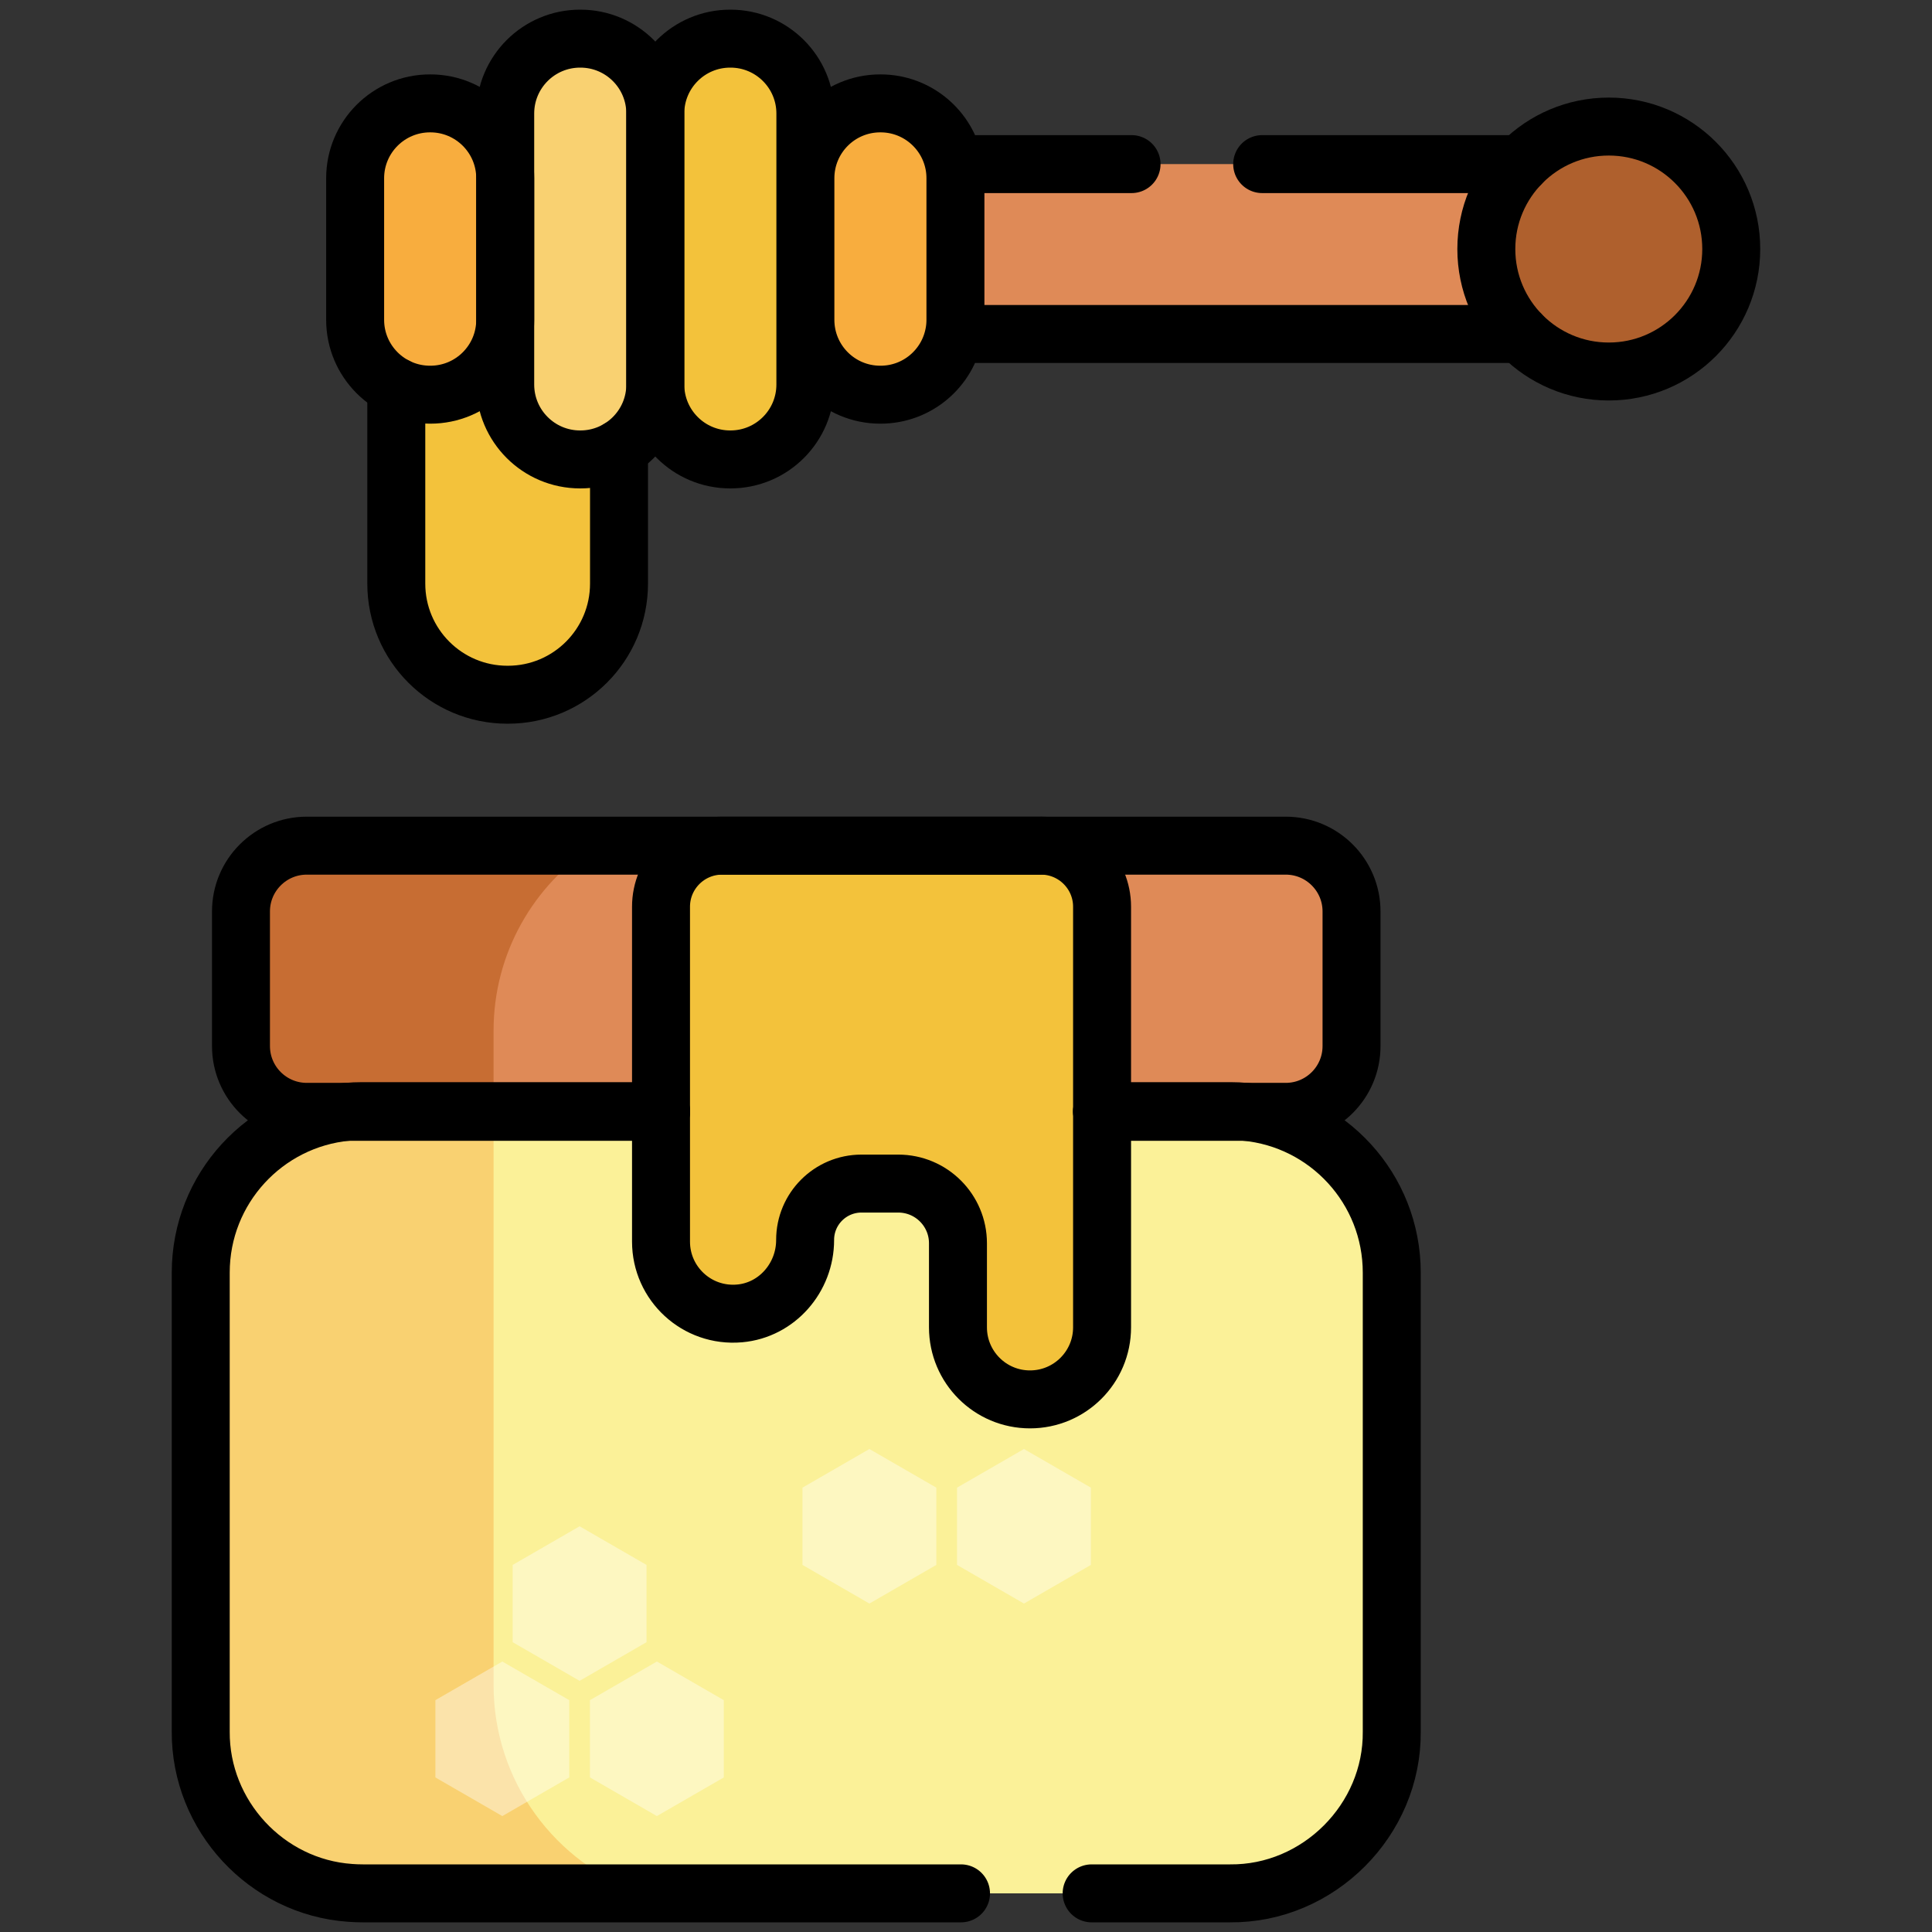 <svg width="100" height="100" viewBox="0 0 100 100" fill="none" xmlns="http://www.w3.org/2000/svg">
<rect x="0" y="0" width="100" height="100" fill="#333333" stroke="none"/>
<path d="M45.569 8.493H80.035V17.287H45.569V8.493Z" fill="#DF8A57"/>
<path d="M18.75 98H63.679C68.295 98 72.038 94.257 72.038 89.641V65.871C72.038 61.255 68.295 57.513 63.679 57.513H18.75C14.134 57.513 10.391 61.255 10.391 65.871V89.641C10.391 94.257 14.134 98 18.75 98Z" fill="#FBF198"/>
<path d="M25.547 87.223V57.513H18.75C14.134 57.513 10.391 61.255 10.391 65.871V89.641C10.391 94.257 14.134 98 18.75 98H33.226C28.758 96.456 25.547 92.216 25.547 87.223Z" fill="#F9D171"/>
<path d="M15.879 57.548H66.55C68.431 57.548 69.955 56.023 69.955 54.142V47.176C69.955 45.295 68.431 43.77 66.55 43.77H15.879C13.998 43.77 12.474 45.295 12.474 47.176V54.142C12.474 56.023 13.998 57.548 15.879 57.548Z" fill="#DF8A57"/>
<path d="M25.547 53.347C25.547 49.331 27.626 45.802 30.764 43.77H15.879C13.998 43.77 12.474 45.295 12.474 47.176V54.143C12.474 56.023 13.998 57.548 15.879 57.548H25.547L25.547 53.347Z" fill="#C76D33"/>
<path d="M26.288 35.96H26.264C23.087 35.96 20.512 33.385 20.512 30.208V17.287H32.04V30.208C32.04 33.385 29.464 35.96 26.288 35.96Z" fill="#F3C23B"/>
<path d="M22.274 20.429H22.258C20.118 20.429 18.382 18.694 18.382 16.553V9.227C18.382 7.086 20.118 5.351 22.258 5.351H22.274C24.415 5.351 26.15 7.086 26.15 9.227V16.553C26.15 18.694 24.415 20.429 22.274 20.429Z" fill="#F8AD3E"/>
<path d="M30.042 23.78H30.026C27.885 23.78 26.15 22.044 26.15 19.904V5.876C26.15 3.735 27.885 2 30.026 2H30.042C32.182 2 33.918 3.735 33.918 5.876V19.904C33.918 22.044 32.182 23.78 30.042 23.78Z" fill="#F9D171"/>
<path d="M37.81 23.78H37.794C35.653 23.78 33.918 22.044 33.918 19.904V5.876C33.918 3.735 35.653 2 37.794 2H37.81C39.95 2 41.686 3.735 41.686 5.876V19.904C41.686 22.044 39.95 23.78 37.81 23.78Z" fill="#F3C23B"/>
<path d="M45.577 20.429H45.561C43.421 20.429 41.685 18.694 41.685 16.553V9.227C41.685 7.086 43.421 5.351 45.561 5.351H45.577C47.718 5.351 49.453 7.086 49.453 9.227V16.553C49.453 18.694 47.718 20.429 45.577 20.429Z" fill="#F8AD3E"/>
<path d="M83.271 19.229C86.772 19.229 89.609 16.391 89.609 12.89C89.609 9.389 86.772 6.551 83.271 6.551C79.77 6.551 76.932 9.389 76.932 12.89C76.932 16.391 79.77 19.229 83.271 19.229Z" fill="#AF602D"/>
<path d="M53.88 43.77C55.627 43.77 57.043 45.187 57.043 46.933V68.702C57.043 70.762 55.373 72.432 53.313 72.432C51.253 72.432 49.584 70.762 49.584 68.702V64.351C49.584 62.645 48.2 61.262 46.494 61.262H44.589C42.979 61.262 41.673 62.567 41.673 64.178V64.183C41.673 66.127 40.219 67.811 38.282 67.982C36.07 68.177 34.214 66.439 34.214 64.267V46.934C34.214 45.187 35.63 43.771 37.377 43.771H53.88V43.77Z" fill="#F3C23B"/>
<path d="M22.274 20.429H22.258C20.118 20.429 18.382 18.694 18.382 16.553V9.227C18.382 7.086 20.118 5.351 22.258 5.351H22.274C24.415 5.351 26.15 7.086 26.15 9.227V16.553C26.15 18.694 24.415 20.429 22.274 20.429Z" stroke="black" stroke-width="3" stroke-miterlimit="10" stroke-linecap="round" stroke-linejoin="round"/>
<path d="M30.042 23.78H30.026C27.885 23.78 26.15 22.044 26.15 19.904V5.876C26.15 3.735 27.885 2 30.026 2H30.042C32.182 2 33.918 3.735 33.918 5.876V19.904C33.918 22.044 32.182 23.78 30.042 23.78Z" stroke="black" stroke-width="3" stroke-miterlimit="10" stroke-linecap="round" stroke-linejoin="round"/>
<path d="M49.384 8.494C49.042 6.703 47.468 5.351 45.577 5.351H45.561C43.421 5.351 41.687 7.086 41.687 9.226V16.553C41.687 18.695 43.421 20.429 45.561 20.429H45.577C47.468 20.429 49.04 19.077 49.382 17.287M49.384 8.494H58.569M49.384 8.494C49.43 8.73 49.453 8.975 49.453 9.226V16.553C49.453 16.804 49.43 17.049 49.382 17.287M49.382 17.287H78.706M78.704 8.494H65.33M37.81 23.78H37.794C35.653 23.78 33.918 22.044 33.918 19.904V5.876C33.918 3.735 35.653 2 37.794 2H37.81C39.95 2 41.686 3.735 41.686 5.876V19.904C41.686 22.044 39.95 23.78 37.81 23.78Z" stroke="black" stroke-width="3" stroke-miterlimit="10" stroke-linecap="round" stroke-linejoin="round"/>
<path d="M83.271 19.229C86.772 19.229 89.609 16.391 89.609 12.89C89.609 9.389 86.772 6.551 83.271 6.551C79.77 6.551 76.932 9.389 76.932 12.89C76.932 16.391 79.77 19.229 83.271 19.229Z" stroke="black" stroke-width="3" stroke-miterlimit="10" stroke-linecap="round" stroke-linejoin="round"/>
<path d="M32.04 23.226V30.207C32.04 33.385 29.465 35.959 26.288 35.959H26.265C23.087 35.959 20.512 33.385 20.512 30.207V20.014M34.215 57.549H15.878C13.999 57.549 12.473 56.025 12.473 54.143V47.176C12.473 45.297 13.999 43.771 15.878 43.771H66.549C68.431 43.771 69.955 45.297 69.955 47.176V54.143C69.955 56.025 68.431 57.549 66.549 57.549H57.042" stroke="black" stroke-width="3" stroke-miterlimit="10" stroke-linecap="round" stroke-linejoin="round"/>
<path d="M49.742 98H18.768C18.551 97.998 18.338 97.993 18.123 97.975C13.782 97.673 10.364 93.972 10.39 89.624V65.872C10.39 61.52 13.717 57.944 17.966 57.548C18.223 57.523 18.486 57.512 18.75 57.512H34.215M57.042 57.512H63.679C63.944 57.512 64.206 57.523 64.463 57.548C68.713 57.944 72.037 61.52 72.037 65.872V89.624C72.081 94.203 68.241 98.045 63.662 98H56.503" stroke="black" stroke-width="3" stroke-miterlimit="10" stroke-linecap="round" stroke-linejoin="round"/>
<path d="M53.88 43.77C55.627 43.77 57.043 45.187 57.043 46.933V68.702C57.043 70.762 55.373 72.432 53.313 72.432C51.253 72.432 49.584 70.762 49.584 68.702V64.351C49.584 62.645 48.2 61.262 46.494 61.262H44.589C42.979 61.262 41.673 62.567 41.673 64.178V64.183C41.673 66.127 40.219 67.811 38.282 67.982C36.07 68.177 34.214 66.439 34.214 64.267V46.934C34.214 45.187 35.63 43.771 37.377 43.771H53.88V43.77Z" stroke="black" stroke-width="3" stroke-miterlimit="10" stroke-linecap="round" stroke-linejoin="round"/>
<path d="M26 86L29.464 88V92L26 94L22.536 92V88L26 86Z" fill="white" fill-opacity="0.4"/>
<path d="M45 75L48.464 77V81L45 83L41.536 81V77L45 75Z" fill="white" fill-opacity="0.4"/>
<path d="M53 75L56.464 77V81L53 83L49.536 81V77L53 75Z" fill="white" fill-opacity="0.4"/>
<path d="M30 79L33.464 81V85L30 87L26.536 85V81L30 79Z" fill="white" fill-opacity="0.4"/>
<path d="M34 86L37.464 88V92L34 94L30.536 92V88L34 86Z" fill="white" fill-opacity="0.4"/>
</svg>
